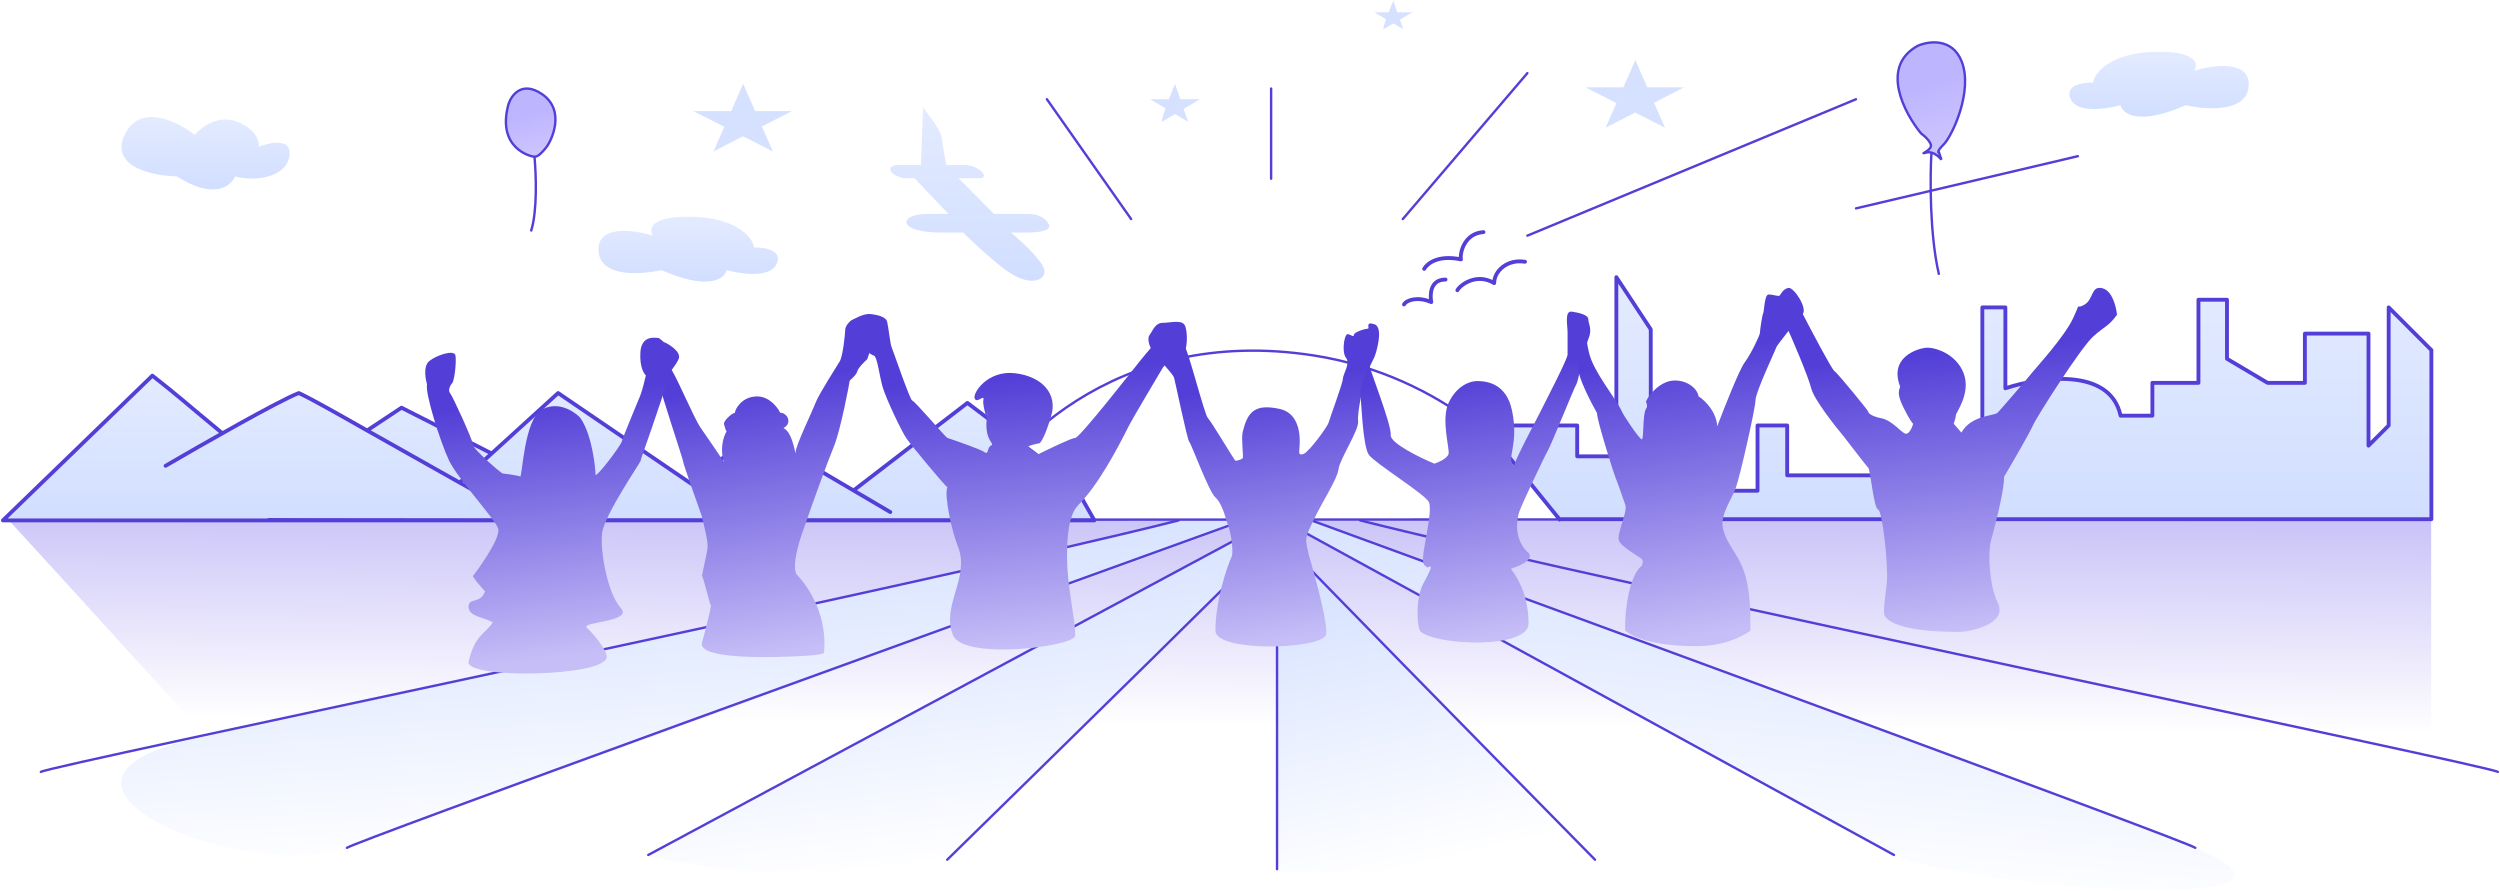 <svg width="1035" height="369" viewBox="0 0 1035 369" fill="none" xmlns="http://www.w3.org/2000/svg">
<path d="M51.609 55.825C45.323 69.184 63.397 72.851 73.22 73.015C88.544 82.838 95.65 77.108 97.287 73.015C106.619 75.47 118.898 73.015 119.88 64.175C120.666 57.103 111.694 58.936 107.11 60.737C107.438 58.608 106.128 53.566 98.269 50.422C90.411 47.279 83.207 52.714 80.588 55.825C73.548 50.258 57.896 42.465 51.609 55.825Z" fill="url(#paint0_linear_8081_1796)"/>
<path d="M151.507 215.147H1006.5V351.198H129C78.5 298.5 57 273.5 3 214.682C22.893 214.015 128.632 214.249 151.507 215.147Z" fill="url(#paint1_linear_8081_1796)"/>
<path d="M80.764 305.813C-0.167 323.847 100.41 365.734 143.14 350.999L517.893 214.949H491.37C388.882 239.507 171.136 285.676 80.764 305.813Z" fill="url(#paint2_linear_8081_1796)"/>
<path d="M268.876 354.438L516.419 220.844L524.768 225.755L393.138 354.438C338.128 363.454 310.933 363.435 268.876 354.438Z" fill="url(#paint3_linear_8081_1796)"/>
<path d="M528.698 360.823L527.716 227.72L529.68 222.317L663.766 360.823H528.698Z" fill="url(#paint4_linear_8081_1796)"/>
<path d="M903.45 349.036C981.04 378.272 828.794 369.664 786.064 354.93L530.663 214.95L539.504 213.968C770.838 298.938 835.671 323.496 903.45 349.036Z" fill="url(#paint5_linear_8081_1796)"/>
<path d="M400.016 215.44C413.277 187.281 460.624 134.203 543.924 147.17C597.46 155.503 633.315 191.374 645.594 215.44" stroke="#533FD7" stroke-linecap="round" stroke-linejoin="round"/>
<path d="M820.687 127.255V167.553V182.042H777.54V196.777H739.895V176.148H727.616V203.162H683.412V136.365L669.169 114.754V188.918H652.961V176.148H614.159L645.593 214.95H1006.59V144.937L988.911 127.255V176.148L980.561 184.498V138.122H954.219V158.498H938.776L921.971 148.536V124.086H910.162V158.498H891.086V172.081H877.915C873.555 151.796 844.305 156.083 830.225 160.761V127.255H820.687Z" fill="url(#paint6_linear_8081_1796)" stroke="#533FD7" stroke-width="1.6" stroke-linecap="round" stroke-linejoin="round"/>
<path d="M63.082 155.52C74.379 164.36 76.834 166.816 92.06 179.374C105.238 171.959 118.684 164.654 123.706 162.715C129.402 165.392 140.245 171.553 151.715 178.07L151.981 178.221L166.225 168.781L203.553 187.741L231.057 162.715L285.492 199.806L313.08 179.374L353.355 203.051L400.506 166.816L444.219 199.806L453.06 215.441H74.379H1.196C38.524 179.374 63.082 155.52 63.082 155.52Z" fill="url(#paint7_linear_8081_1796)"/>
<path d="M92.06 179.374C76.834 166.816 74.379 164.36 63.082 155.52C63.082 155.52 38.524 179.374 1.196 215.441H74.379H453.06L444.219 199.806L400.506 166.816L353.355 203.051M68.552 192.847C83.442 184.153 115.319 165.953 123.706 162.715C129.447 165.412 140.413 171.648 151.981 178.221M206.008 208.564C203.675 207.298 197.602 203.907 190.291 199.806M151.981 178.221L166.225 168.781L203.553 187.741M151.981 178.221C157.085 181.122 176.039 191.812 190.291 199.806M190.291 199.806L231.057 162.715L285.492 199.806M298.346 208.564L285.492 199.806M285.492 199.806L313.08 179.374L353.355 203.051M368.581 212.002L353.355 203.051" stroke="#533FD7" stroke-width="1.6" stroke-linecap="round" stroke-linejoin="round"/>
<path d="M530.663 223.3C531.718 225.11 617.546 312.462 660.328 355.912" stroke="#533FD7" stroke-linecap="round" stroke-linejoin="round"/>
<path d="M528.698 236.069V359.841" stroke="#533FD7" stroke-linecap="round" stroke-linejoin="round"/>
<path d="M143.632 351C146.902 348.454 390.573 260.221 511.999 216.423" stroke="#533FD7" stroke-linecap="round" stroke-linejoin="round"/>
<path d="M16.913 319.566C20.183 317.019 380.86 242.454 487.932 215.44" stroke="#533FD7" stroke-linecap="round" stroke-linejoin="round"/>
<path d="M1034.1 319.566C1030.83 317.019 670.151 242.454 563.079 215.44" stroke="#533FD7" stroke-linecap="round" stroke-linejoin="round"/>
<path d="M908.853 351C905.625 348.459 657.393 257.2 537.538 213.477" stroke="#533FD7" stroke-linecap="round" stroke-linejoin="round"/>
<path d="M522.804 217.405L268.385 353.947" stroke="#533FD7" stroke-linecap="round" stroke-linejoin="round"/>
<path d="M534.592 217.405L784.1 353.947" stroke="#533FD7" stroke-linecap="round" stroke-linejoin="round"/>
<path d="M111.215 214.949C114.751 215.342 606.137 215.113 887.242 214.949" stroke="#533FD7" stroke-linecap="round" stroke-linejoin="round"/>
<path d="M526.733 223.3C525.638 225.11 436.559 312.462 392.156 355.912" stroke="#533FD7" stroke-linecap="round" stroke-linejoin="round"/>
<g filter="url(#filter0_f_8081_1796)">
<path d="M749.875 160.859C748.514 155.389 740.803 137.61 739.896 135.787L745.793 128.949C749.875 136.85 758.313 152.836 759.401 153.565C760.762 154.477 773.464 169.976 773.464 170.432C773.464 170.887 774.371 172.255 778.907 173.167C783.444 174.078 787.073 179.093 788.887 179.549C790.339 179.913 791.609 176.965 792.062 175.446C791.76 175.294 790.52 173.714 787.98 168.608C784.804 162.226 786.619 161.315 786.619 159.947C782.083 148.095 793.423 144.448 797.052 143.992C800.681 143.536 809.754 146.271 812.929 154.477C816.105 162.682 809.754 170.887 809.754 171.799C809.754 172.529 809.149 174.534 808.847 175.446L812.022 179.093C816.105 171.799 825.631 172.255 826.992 170.887C828.353 169.52 839.693 156.3 841.508 154.021C843.322 151.742 854.663 139.434 858.292 131.684C861.921 123.934 858.746 128.493 862.828 126.214C866.911 123.935 865.55 118.009 870.54 119.376C874.532 120.47 876.135 127.126 876.437 130.317C872.808 135.331 871.447 134.875 866.457 139.434C861.467 143.992 843.322 172.255 841.508 176.358C840.056 179.64 833.04 191.705 829.713 197.327C829.713 204.146 824.953 221.305 824.276 223.746L824.27 223.767C822.901 228.702 823.554 242.454 826.992 249.33C831.658 258.662 814.909 261.609 811.017 261.609C784.494 261.609 780.907 256.206 780.17 254.733C779.434 253.259 780.894 244.28 781.175 241.089C781.789 234.144 779.361 211.459 777.546 211.003C775.732 210.547 774.371 194.592 773.464 193.68C772.738 192.951 766.508 184.867 763.484 180.917C759.401 176.054 750.964 165.235 749.875 160.859Z" fill="url(#paint8_linear_8081_1796)"/>
</g>
<g filter="url(#filter1_f_8081_1796)">
<path d="M360.485 130.017C357.587 129.654 353.542 131.984 351.882 133.194C352.938 136.521 355.233 143.267 355.957 143.63C356.863 144.083 360.485 146.806 361.844 147.259C363.202 147.713 364.108 155.88 365.466 160.418C366.825 164.955 373.164 178.567 375.428 181.743C377.692 184.919 391.277 201.254 392.182 201.707C390.824 205.337 394.133 220.18 396.577 226.246C401.759 239.108 389.419 250.964 394.612 263.083C399.033 273.397 445.162 267.75 445.162 263.083C445.162 255.507 441.723 243.276 441.763 230.175C441.786 222.891 442.194 213.302 446.52 208.967C454.531 200.94 462.446 186.126 467.35 176.298C468.708 173.576 480.028 154.519 481.387 152.25C482.745 149.982 487.273 148.167 489.538 146.806C491.802 145.445 491.802 136.824 490.443 134.555C489.085 132.286 484.557 133.647 481.387 133.647C478.217 133.647 477.312 136.824 475.953 138.639C474.866 140.09 475.802 142.873 476.406 144.083C475.5 145.142 473.327 147.713 471.878 149.528C470.066 151.797 446.973 181.289 445.162 181.289C443.713 181.289 434.294 185.827 429.766 188.095C428.408 187.188 425.691 185.282 425.691 184.919C425.691 184.466 429.766 183.558 430.219 183.558C430.672 183.558 432.483 181.289 435.2 172.215C437.917 163.14 431.577 155.88 420.257 154.519C408.936 153.158 402.597 162.686 403.503 164.955C404.408 167.224 407.578 163.14 407.125 165.409C406.763 167.224 407.88 171.307 408.484 173.122C408.786 170.249 409.208 166.316 408.484 173.576C407.578 182.651 412.106 183.558 410.295 184.466C408.484 185.373 409.389 188.549 407.578 187.188C406.129 186.099 396.711 182.802 392.182 181.289C391.277 180.836 378.598 165.862 377.692 165.862C376.787 165.862 369.542 144.537 369.089 143.63C368.636 142.722 367.73 135.009 367.278 133.194C366.825 131.379 364.108 130.471 360.485 130.017Z" fill="url(#paint9_linear_8081_1796)"/>
</g>
<g filter="url(#filter2_f_8081_1796)">
<path d="M486.056 156.344C485.605 154.991 482.449 151.834 481.547 150.481C484.102 147.775 489.483 142.635 490.566 143.717C491.918 145.07 498.683 171.677 500.035 173.03C501.388 174.383 510.858 190.167 511.309 190.618C511.76 191.069 514.014 190.167 514.465 189.716C514.916 189.265 513.8 181.666 514.465 178.893C516.419 170.746 519.309 167.018 529.68 169.272C540.052 171.527 537.914 185.206 537.914 186.108C537.914 187.01 537.463 188.814 539.718 187.912C541.973 187.01 549.639 176.638 550.09 174.834C550.541 173.03 555.952 158.599 555.952 156.795C555.952 154.991 559.108 150.481 557.305 148.227C555.501 145.972 556.403 140.109 557.305 138.756C558.207 137.403 560.461 140.109 560.461 138.756C560.461 137.403 565.422 136.05 566.323 136.05C567.225 136.05 564.971 132.893 569.029 134.246C573.088 135.599 569.48 146.873 569.029 147.775C568.578 148.677 566.323 153.187 565.422 155.893C564.52 158.599 561.814 170.775 562.265 174.383C562.716 177.99 554.599 190.167 554.148 194.225C553.697 198.284 547.384 207.754 543.776 215.421C540.169 223.087 540.155 222.471 541.959 230.176C545.343 241.626 550.29 260.589 548.835 263.083C545.397 268.977 503.192 269.959 503.192 261.119C503.192 248.634 508.027 234.46 510.034 230.176C510.34 229.522 510.525 222.317 507.701 215.421C507.1 213.016 505.356 207.754 503.192 205.951C500.486 203.696 493.271 183.853 492.369 182.951C491.468 182.049 486.507 157.697 486.056 156.344Z" fill="url(#paint10_linear_8081_1796)"/>
</g>
<g filter="url(#filter3_f_8081_1796)">
<path d="M566.728 150.459C566.728 152.283 576.218 176.001 575.766 180.106C575.405 183.39 587.666 189.38 593.842 191.965C595.65 191.357 599.355 189.684 599.717 187.86C600.169 185.579 596.554 173.658 599.717 166.816C602.88 159.974 608.27 157.757 611.466 157.757C616.124 157.757 623.617 159.105 625.927 169.763C629.09 184.358 623.216 190.14 626.831 192.877C626.831 191.053 635.869 174.177 637.676 170.528C639.484 166.879 648.974 148.635 648.974 146.81V137.688C648.974 134.495 647.618 128.566 650.782 129.022C653.945 129.478 657.56 130.39 657.56 132.215C657.56 134.039 659.368 136.32 657.56 140.425C655.752 144.53 653.493 157.757 652.589 159.125C651.685 160.493 642.195 184.211 640.84 186.492C639.484 188.772 630.446 207.929 629.09 211.578C627.735 215.226 626.831 222.98 632.254 228.454C633.911 229.518 634.965 232.376 625.927 235.295C625.777 235.447 625.642 235.519 625.527 235.542C625.636 235.665 625.769 235.837 625.927 236.069C626.929 237.543 632.823 244.91 632.823 258.171C632.823 268.485 595.987 267.503 588.262 261.609C586.455 260.23 586.023 247.366 589.323 241.472C595.198 230.981 590.679 235.751 590.679 234.839C590.679 233.927 588.419 235.295 589.323 228.91C590.227 222.524 592.938 211.121 591.583 207.929C590.227 204.736 569.44 191.965 566.728 188.316C564.017 184.667 563.565 164.142 563.113 162.774C562.751 161.679 565.372 154.108 566.728 150.459Z" fill="url(#paint11_linear_8081_1796)"/>
</g>
<g filter="url(#filter4_f_8081_1796)">
<path d="M654.809 133.279C652.546 132.825 655.715 136.916 655.715 137.37C654.96 141.006 653.451 149.187 653.451 152.823C653.451 156.459 658.582 166.458 661.148 171.003C661.148 174.184 668.391 196.909 668.844 197.818C669.297 198.727 672.013 206.454 672.919 209.181C673.824 211.908 669.297 220.997 670.202 223.724C671.108 226.451 678.804 230.542 679.71 231.451C680.434 232.178 680.012 233.572 679.71 234.178C672.919 239.632 672.466 260.663 672.919 261.118C673.371 261.572 679.71 267.503 702.076 267.503C713.178 267.503 720.141 264.16 724.669 261.118C724.669 251.295 724.669 241.472 720.456 232.814C717.996 227.761 714.118 223.724 713.212 218.271C712.307 212.817 716.834 206.908 718.645 201.909C720.456 196.909 726.794 168.73 726.794 165.549C726.794 162.367 735.396 144.187 735.396 143.733C735.396 143.278 743.998 132.371 746.262 130.098C748.525 127.826 742.64 118.736 740.376 119.19C738.112 119.645 737.207 121.917 736.754 122.372C736.302 122.826 734.038 121.917 732.227 121.917C730.416 121.917 730.416 128.735 729.963 129.644C729.511 130.553 728.605 136.916 728.605 137.825C728.605 138.734 724.983 146.46 722.267 150.096C720.094 153.005 713.816 168.882 710.948 176.457C710.496 169.185 703.705 164.186 703.252 164.186C702.346 159.186 695.103 156.005 689.67 158.277C684.237 160.55 681.447 165.87 681.447 166.325C681.447 166.779 682.429 167.798 681.447 169.272C679.981 171.471 680.615 181.911 679.71 181.911C678.804 181.911 672.528 172.653 671.561 170.549C668.844 164.64 659.917 154.241 657.979 146.46C657.869 146.019 656.62 141.46 657.073 139.188C657.526 136.915 657.073 133.734 654.809 133.279Z" fill="url(#paint12_linear_8081_1796)"/>
</g>
<g filter="url(#filter5_f_8081_1796)">
<path d="M282.874 191.292C282.874 190.386 273.297 161.856 273.297 160.044C274.057 157.025 275.942 151.258 277.402 152.345C279.226 153.704 286.979 172.724 290.172 177.253C292.726 180.876 297.621 188.121 299.749 191.291C297.925 186.219 299.433 180.718 300.802 178.604C300.498 178.302 300.114 177.106 299.749 175.657C299.384 174.208 303.024 171.064 304.24 170.913C304.24 169.554 307.046 164.12 313.431 164.12C318.539 164.12 321.945 168.648 323.009 170.913C323.465 170.611 325.977 171.519 326.342 173.693C326.707 175.866 325.137 176.649 324.377 177.253C328.482 179.064 329.394 189.933 329.394 187.216C329.394 184.499 336.235 170.46 337.603 166.837C338.971 163.214 346.269 151.892 347.637 149.628C349.005 147.364 349.917 137.854 349.917 136.495C349.917 135.136 351.742 132.42 354.022 131.967C355.846 131.604 360.559 135.741 362.687 137.854L359.039 148.723C357.823 149.779 355.299 152.255 354.934 153.704C354.478 155.516 351.742 157.327 351.742 157.78C351.742 158.233 348.093 177.706 345.356 184.499C342.62 191.292 337.603 204.801 332.13 220.651C327.752 233.331 329.09 237.709 330.306 238.313C343.988 253.71 341.076 270.45 341.076 270.45C341.076 270.45 339.134 271.139 334.691 271.433C320.215 272.389 288.641 273.171 290.628 266.03C291.896 261.472 294.732 250.54 294.276 250.54C293.911 250.54 291.692 240.728 290.628 238.313C291.236 234.841 292.543 229.887 292.908 226.989C293.273 224.091 291.54 218.162 290.628 213.935C288.043 206.689 282.874 192.016 282.874 191.292Z" fill="url(#paint13_linear_8081_1796)"/>
</g>
<g filter="url(#filter6_f_8081_1796)">
<path d="M177.696 149.482C174.978 151.763 176.337 157.692 176.79 159.061C175.884 162.709 182.226 182.778 185.85 190.532C189.474 198.286 204.875 214.706 206.234 218.811C207.593 222.916 196.268 237.967 195.815 238.423C195.453 238.788 198.986 242.832 200.798 244.809C198.986 250.282 193.55 247.089 194.003 251.65C194.366 255.299 200.873 255.704 204.044 257.68C200.496 262.779 196.71 262.807 194.003 273.888C192.217 281.203 251.195 280.273 251.195 271.924C251.195 269.643 247.757 264.556 242.925 259.86C240.327 257.334 262.404 257.58 256.968 251.65C251.532 245.721 248.361 227.933 249.267 220.635C250.173 213.337 265.122 191.444 265.122 190.988C265.122 190.532 268.745 180.498 269.651 177.761C270.557 175.024 276.899 156.78 276.899 155.412C276.899 154.044 279.617 151.763 280.976 148.57C282.335 145.378 275.54 141.729 275.087 141.729C274.634 141.729 273.275 139.905 272.369 139.905C271.463 139.905 265.575 138.536 265.122 145.834C264.759 151.672 266.481 154.652 267.386 155.412C266.934 157.389 265.846 161.798 265.122 163.622C264.216 165.903 257.874 180.954 257.421 182.778C256.968 184.603 246.549 198.286 246.549 196.462C246.549 194.637 245.381 180.569 240.389 173.201C239.471 171.846 232.04 165.343 224.353 169.551C216.927 173.617 216.246 197.724 215.34 197.268C214.434 196.812 208.499 196.006 208.046 196.006C207.593 196.006 195.815 185.971 195.815 184.147C195.815 182.322 187.209 163.622 186.303 162.71C185.397 161.798 186.303 159.517 187.209 158.605C188.115 157.693 189.021 149.939 188.568 147.202C188.115 144.465 180.414 147.202 177.696 149.482Z" fill="url(#paint14_linear_8081_1796)"/>
</g>
<path d="M381.232 68.314H371.986C366.566 68.314 367.841 72.495 374.218 73.781H378.682C383.145 78.712 392.71 88.573 392.71 88.573H383.783C371.986 88.573 371.03 96.29 389.841 96.29H398.768C400.787 98.22 406.101 103.622 413.753 109.796C419.811 114.684 423.956 116.227 427.144 116.227C429.27 116.227 433.266 115.263 432.246 111.404C431.225 107.545 422.681 99.72 418.536 96.29C426.613 96.398 436.016 96.499 434.159 92.753C432.883 90.181 429.695 88.68 426.188 88.573H411.521L396.855 73.781H405.464C410.246 73.781 405.145 68.314 399.406 68.314H391.754C390.797 63.169 390.351 60.661 389.841 57.06C389.331 53.458 384.102 47.198 382.189 44.519L381.232 68.314Z" fill="url(#paint15_linear_8081_1796)"/>
<path d="M481.056 50.412C480.88 49.884 481.552 47.627 482.525 44.868L476.145 41.08H483.921C484.82 38.724 485.758 36.389 486.459 34.695L488.654 41.08H496.773L490.03 45.084L491.862 50.412L486.459 47.205L481.056 50.412Z" fill="#D6E1FF"/>
<path d="M572.715 12.102C572.581 11.706 573.093 10.013 573.834 7.944L568.973 5.103H574.898C575.583 3.336 576.297 1.584 576.831 0.314L578.504 5.103H584.69L579.552 8.106L580.948 12.102L576.831 9.696L572.715 12.102Z" fill="#D6E1FF"/>
<path d="M857.282 41.081C854.531 35.187 862.357 34.041 866.613 34.205C866.613 30.766 873.49 21.435 893.627 21.435C909.737 21.435 910.163 26.673 908.362 29.293C916.22 26.837 931.741 24.676 930.955 35.678C930.169 46.68 913.273 45.501 904.924 43.536C885.278 52.181 878.729 47.138 877.91 43.536C872.18 45.174 860.032 46.975 857.282 41.081Z" fill="url(#paint16_linear_8081_1796)"/>
<path d="M321.459 109.351C324.209 103.457 316.383 102.311 312.127 102.475C312.127 99.037 305.25 89.705 285.113 89.705C269.003 89.705 268.577 94.944 270.378 97.563C262.52 95.108 246.999 92.946 247.785 103.948C248.571 114.95 265.467 113.771 273.816 111.807C293.463 120.451 300.011 115.409 300.83 111.807C306.56 113.444 318.708 115.245 321.459 109.351Z" fill="url(#paint17_linear_8081_1796)"/>
<g filter="url(#filter7_f_8081_1796)">
<path d="M224.224 38.848C215.973 33.347 211.618 39.503 210.472 43.269C205.56 61.441 219.804 64.88 221.277 64.88C222.751 64.88 224.224 63.406 226.189 60.95C228.154 58.495 234.539 45.724 224.224 38.848Z" fill="url(#paint18_linear_8081_1796)"/>
<path d="M221.277 64.88C222.751 64.88 224.224 63.406 226.189 60.95C228.154 58.495 234.539 45.724 224.224 38.848C215.973 33.347 211.618 39.503 210.472 43.269C205.56 61.441 219.804 64.88 221.277 64.88ZM221.277 64.88C221.932 71.756 222.554 87.571 219.804 95.822" stroke="#533FD7"/>
</g>
<path d="M295.398 62.691L299.869 52.498L287.049 45.992H302.723L307.677 34.695L312.632 45.992H327.815L315.43 52.372L319.956 62.691L307.585 56.413L295.398 62.691Z" fill="#D6E1FF"/>
<path d="M664.748 52.868L669.219 42.675L656.398 36.169H672.072L677.027 24.872L681.982 36.169H697.164L684.78 42.549L689.306 52.868L676.935 46.59L664.748 52.868Z" fill="#D6E1FF"/>
<path d="M632.332 97.564L768.383 41.081M580.761 90.688L632.332 30.275M768.383 86.267L860.229 64.656M526.243 73.988V36.66M468.286 90.688L433.414 41.081" stroke="#533FD7" stroke-linecap="round" stroke-linejoin="round"/>
<path d="M581.252 126.051C582.398 124.087 587.048 122.711 592.549 125.068C592.057 122.612 591.763 115.737 598.442 115.737M589.602 111.316C590.911 109.024 595.397 105.422 604.827 107.386C604.336 104.603 606.301 96.581 614.159 96.09M603.354 120.157C604.5 118.029 611.212 112.789 618.58 117.21C618.58 112.298 623.884 107.19 631.35 108.369" stroke="#533FD7" stroke-width="1.6" stroke-linecap="round" stroke-linejoin="round"/>
<g filter="url(#filter8_f_8081_1796)">
<path d="M793.923 18.978C778.206 27.622 788.356 46.81 795.396 55.324C796.379 55.978 798.54 57.779 799.325 59.744C800.308 62.2 793.923 64.165 797.361 63.182C798.131 62.962 798.894 62.994 799.615 63.182C801.466 63.666 803.039 65.186 803.746 66.129L802.764 63.182C802.272 63.182 801.978 62.495 804.728 59.744C808.166 56.306 817.007 37.642 812.096 25.363C808.166 15.54 798.343 17.014 793.923 18.978Z" fill="url(#paint19_linear_8081_1796)"/>
<path d="M799.615 63.182C801.466 63.666 803.039 65.186 803.746 66.129L802.764 63.182C802.272 63.182 801.978 62.495 804.728 59.744C808.166 56.306 817.007 37.642 812.096 25.363C808.166 15.54 798.343 17.014 793.923 18.978C778.206 27.622 788.356 46.81 795.396 55.324C796.379 55.978 798.54 57.779 799.325 59.744C800.308 62.2 793.923 64.165 797.361 63.182C798.131 62.962 798.894 62.994 799.615 63.182ZM799.615 63.182C799.027 73.169 798.834 97.268 802.764 113.771" stroke="#533FD7"/>
</g>
<defs>
<filter id="filter0_f_8081_1796" x="735.896" y="115.174" width="144.541" height="150.436" filterUnits="userSpaceOnUse" color-interpolation-filters="sRGB">
<feFlood flood-opacity="0" result="BackgroundImageFix"/>
<feBlend mode="normal" in="SourceGraphic" in2="BackgroundImageFix" result="shape"/>
<feGaussianBlur stdDeviation="2" result="effect1_foregroundBlur_8081_1796"/>
</filter>
<filter id="filter1_f_8081_1796" x="347.882" y="125.979" width="147.488" height="146.908" filterUnits="userSpaceOnUse" color-interpolation-filters="sRGB">
<feFlood flood-opacity="0" result="BackgroundImageFix"/>
<feBlend mode="normal" in="SourceGraphic" in2="BackgroundImageFix" result="shape"/>
<feGaussianBlur stdDeviation="2" result="effect1_foregroundBlur_8081_1796"/>
</filter>
<filter id="filter2_f_8081_1796" x="477.547" y="129.909" width="97.391" height="141.724" filterUnits="userSpaceOnUse" color-interpolation-filters="sRGB">
<feFlood flood-opacity="0" result="BackgroundImageFix"/>
<feBlend mode="normal" in="SourceGraphic" in2="BackgroundImageFix" result="shape"/>
<feGaussianBlur stdDeviation="2" result="effect1_foregroundBlur_8081_1796"/>
</filter>
<filter id="filter3_f_8081_1796" x="559.079" y="124.997" width="103.284" height="145.007" filterUnits="userSpaceOnUse" color-interpolation-filters="sRGB">
<feFlood flood-opacity="0" result="BackgroundImageFix"/>
<feBlend mode="normal" in="SourceGraphic" in2="BackgroundImageFix" result="shape"/>
<feGaussianBlur stdDeviation="2" result="effect1_foregroundBlur_8081_1796"/>
</filter>
<filter id="filter4_f_8081_1796" x="649.451" y="115.174" width="101.319" height="156.329" filterUnits="userSpaceOnUse" color-interpolation-filters="sRGB">
<feFlood flood-opacity="0" result="BackgroundImageFix"/>
<feBlend mode="normal" in="SourceGraphic" in2="BackgroundImageFix" result="shape"/>
<feGaussianBlur stdDeviation="2" result="effect1_foregroundBlur_8081_1796"/>
</filter>
<filter id="filter5_f_8081_1796" x="269.297" y="127.944" width="97.391" height="148.1" filterUnits="userSpaceOnUse" color-interpolation-filters="sRGB">
<feFlood flood-opacity="0" result="BackgroundImageFix"/>
<feBlend mode="normal" in="SourceGraphic" in2="BackgroundImageFix" result="shape"/>
<feGaussianBlur stdDeviation="2" result="effect1_foregroundBlur_8081_1796"/>
</filter>
<filter id="filter6_f_8081_1796" x="172.048" y="135.803" width="113.107" height="147.027" filterUnits="userSpaceOnUse" color-interpolation-filters="sRGB">
<feFlood flood-opacity="0" result="BackgroundImageFix"/>
<feBlend mode="normal" in="SourceGraphic" in2="BackgroundImageFix" result="shape"/>
<feGaussianBlur stdDeviation="2" result="effect1_foregroundBlur_8081_1796"/>
</filter>
<filter id="filter7_f_8081_1796" x="204.946" y="32.16" width="29.501" height="67.82" filterUnits="userSpaceOnUse" color-interpolation-filters="sRGB">
<feFlood flood-opacity="0" result="BackgroundImageFix"/>
<feBlend mode="normal" in="SourceGraphic" in2="BackgroundImageFix" result="shape"/>
<feGaussianBlur stdDeviation="2" result="effect1_foregroundBlur_8081_1796"/>
</filter>
<filter id="filter8_f_8081_1796" x="781.118" y="13.044" width="36.93" height="104.843" filterUnits="userSpaceOnUse" color-interpolation-filters="sRGB">
<feFlood flood-opacity="0" result="BackgroundImageFix"/>
<feBlend mode="normal" in="SourceGraphic" in2="BackgroundImageFix" result="shape"/>
<feGaussianBlur stdDeviation="2" result="effect1_foregroundBlur_8081_1796"/>
</filter>
<linearGradient id="paint0_linear_8081_1796" x1="85.12" y1="48.448" x2="85.12" y2="78.439" gradientUnits="userSpaceOnUse">
<stop stop-color="#E3EBFF"/>
<stop offset="1" stop-color="#D1DEFF"/>
</linearGradient>
<linearGradient id="paint1_linear_8081_1796" x1="510.049" y1="360.529" x2="512.171" y2="67.436" gradientUnits="userSpaceOnUse">
<stop offset="0.205" stop-color="white"/>
<stop offset="1" stop-color="#7260EB"/>
</linearGradient>
<linearGradient id="paint2_linear_8081_1796" x1="360.867" y1="345.202" x2="351.968" y2="214.712" gradientUnits="userSpaceOnUse">
<stop stop-color="white"/>
<stop offset="1" stop-color="#D5E1FF"/>
</linearGradient>
<linearGradient id="paint3_linear_8081_1796" x1="438.855" y1="352.234" x2="422.485" y2="222.051" gradientUnits="userSpaceOnUse">
<stop stop-color="white"/>
<stop offset="1" stop-color="#D5E1FF"/>
</linearGradient>
<linearGradient id="paint4_linear_8081_1796" x1="618.089" y1="351.983" x2="589.202" y2="228.219" gradientUnits="userSpaceOnUse">
<stop stop-color="white"/>
<stop offset="1" stop-color="#D5E1FF"/>
</linearGradient>
<linearGradient id="paint5_linear_8081_1796" x1="663.106" y1="358.625" x2="676.076" y2="214.196" gradientUnits="userSpaceOnUse">
<stop stop-color="white"/>
<stop offset="1" stop-color="#D5E1FF"/>
</linearGradient>
<linearGradient id="paint6_linear_8081_1796" x1="812.921" y1="114.754" x2="812.921" y2="214.95" gradientUnits="userSpaceOnUse">
<stop stop-color="#E3EBFF"/>
<stop offset="1" stop-color="#D1DEFF"/>
</linearGradient>
<linearGradient id="paint7_linear_8081_1796" x1="227.128" y1="155.52" x2="227.128" y2="215.441" gradientUnits="userSpaceOnUse">
<stop stop-color="#E3EBFF"/>
<stop offset="1" stop-color="#D1DEFF"/>
</linearGradient>
<linearGradient id="paint8_linear_8081_1796" x1="937.689" y1="132.272" x2="949.402" y2="246.148" gradientUnits="userSpaceOnUse">
<stop stop-color="#533FD7"/>
<stop offset="1" stop-color="#C6BEF7"/>
</linearGradient>
<linearGradient id="paint9_linear_8081_1796" x1="553.944" y1="142.73" x2="564.82" y2="253.691" gradientUnits="userSpaceOnUse">
<stop stop-color="#533FD7"/>
<stop offset="1" stop-color="#C6BEF7"/>
</linearGradient>
<linearGradient id="paint10_linear_8081_1796" x1="611.038" y1="146.121" x2="626.423" y2="251.16" gradientUnits="userSpaceOnUse">
<stop stop-color="#533FD7"/>
<stop offset="1" stop-color="#C6BEF7"/>
</linearGradient>
<linearGradient id="paint11_linear_8081_1796" x1="701.108" y1="141.563" x2="716.414" y2="249.808" gradientUnits="userSpaceOnUse">
<stop stop-color="#533FD7"/>
<stop offset="1" stop-color="#C6BEF7"/>
</linearGradient>
<linearGradient id="paint12_linear_8081_1796" x1="788.634" y1="132.563" x2="806.312" y2="247.48" gradientUnits="userSpaceOnUse">
<stop stop-color="#533FD7"/>
<stop offset="1" stop-color="#C6BEF7"/>
</linearGradient>
<linearGradient id="paint13_linear_8081_1796" x1="402.788" y1="144.835" x2="419.892" y2="255.453" gradientUnits="userSpaceOnUse">
<stop stop-color="#533FD7"/>
<stop offset="1" stop-color="#C6BEF7"/>
</linearGradient>
<linearGradient id="paint14_linear_8081_1796" x1="328.306" y1="152.082" x2="341.611" y2="258.299" gradientUnits="userSpaceOnUse">
<stop stop-color="#533FD7"/>
<stop offset="1" stop-color="#C6BEF7"/>
</linearGradient>
<linearGradient id="paint15_linear_8081_1796" x1="401.489" y1="44.519" x2="401.489" y2="116.227" gradientUnits="userSpaceOnUse">
<stop stop-color="#E3EBFF"/>
<stop offset="1" stop-color="#D1DEFF"/>
</linearGradient>
<linearGradient id="paint16_linear_8081_1796" x1="893.846" y1="21.435" x2="893.846" y2="48.309" gradientUnits="userSpaceOnUse">
<stop stop-color="#E3EBFF"/>
<stop offset="1" stop-color="#D1DEFF"/>
</linearGradient>
<linearGradient id="paint17_linear_8081_1796" x1="284.894" y1="89.705" x2="284.894" y2="116.58" gradientUnits="userSpaceOnUse">
<stop stop-color="#E3EBFF"/>
<stop offset="1" stop-color="#D1DEFF"/>
</linearGradient>
<linearGradient id="paint18_linear_8081_1796" x1="239.145" y1="41.88" x2="250.794" y2="84.557" gradientUnits="userSpaceOnUse">
<stop stop-color="#BEB5FF"/>
<stop offset="1" stop-color="#E3DEFF"/>
</linearGradient>
<linearGradient id="paint19_linear_8081_1796" x1="826.077" y1="26.033" x2="848.051" y2="93.459" gradientUnits="userSpaceOnUse">
<stop stop-color="#BEB5FF"/>
<stop offset="1" stop-color="#E3DEFF"/>
</linearGradient>
</defs>
</svg>
